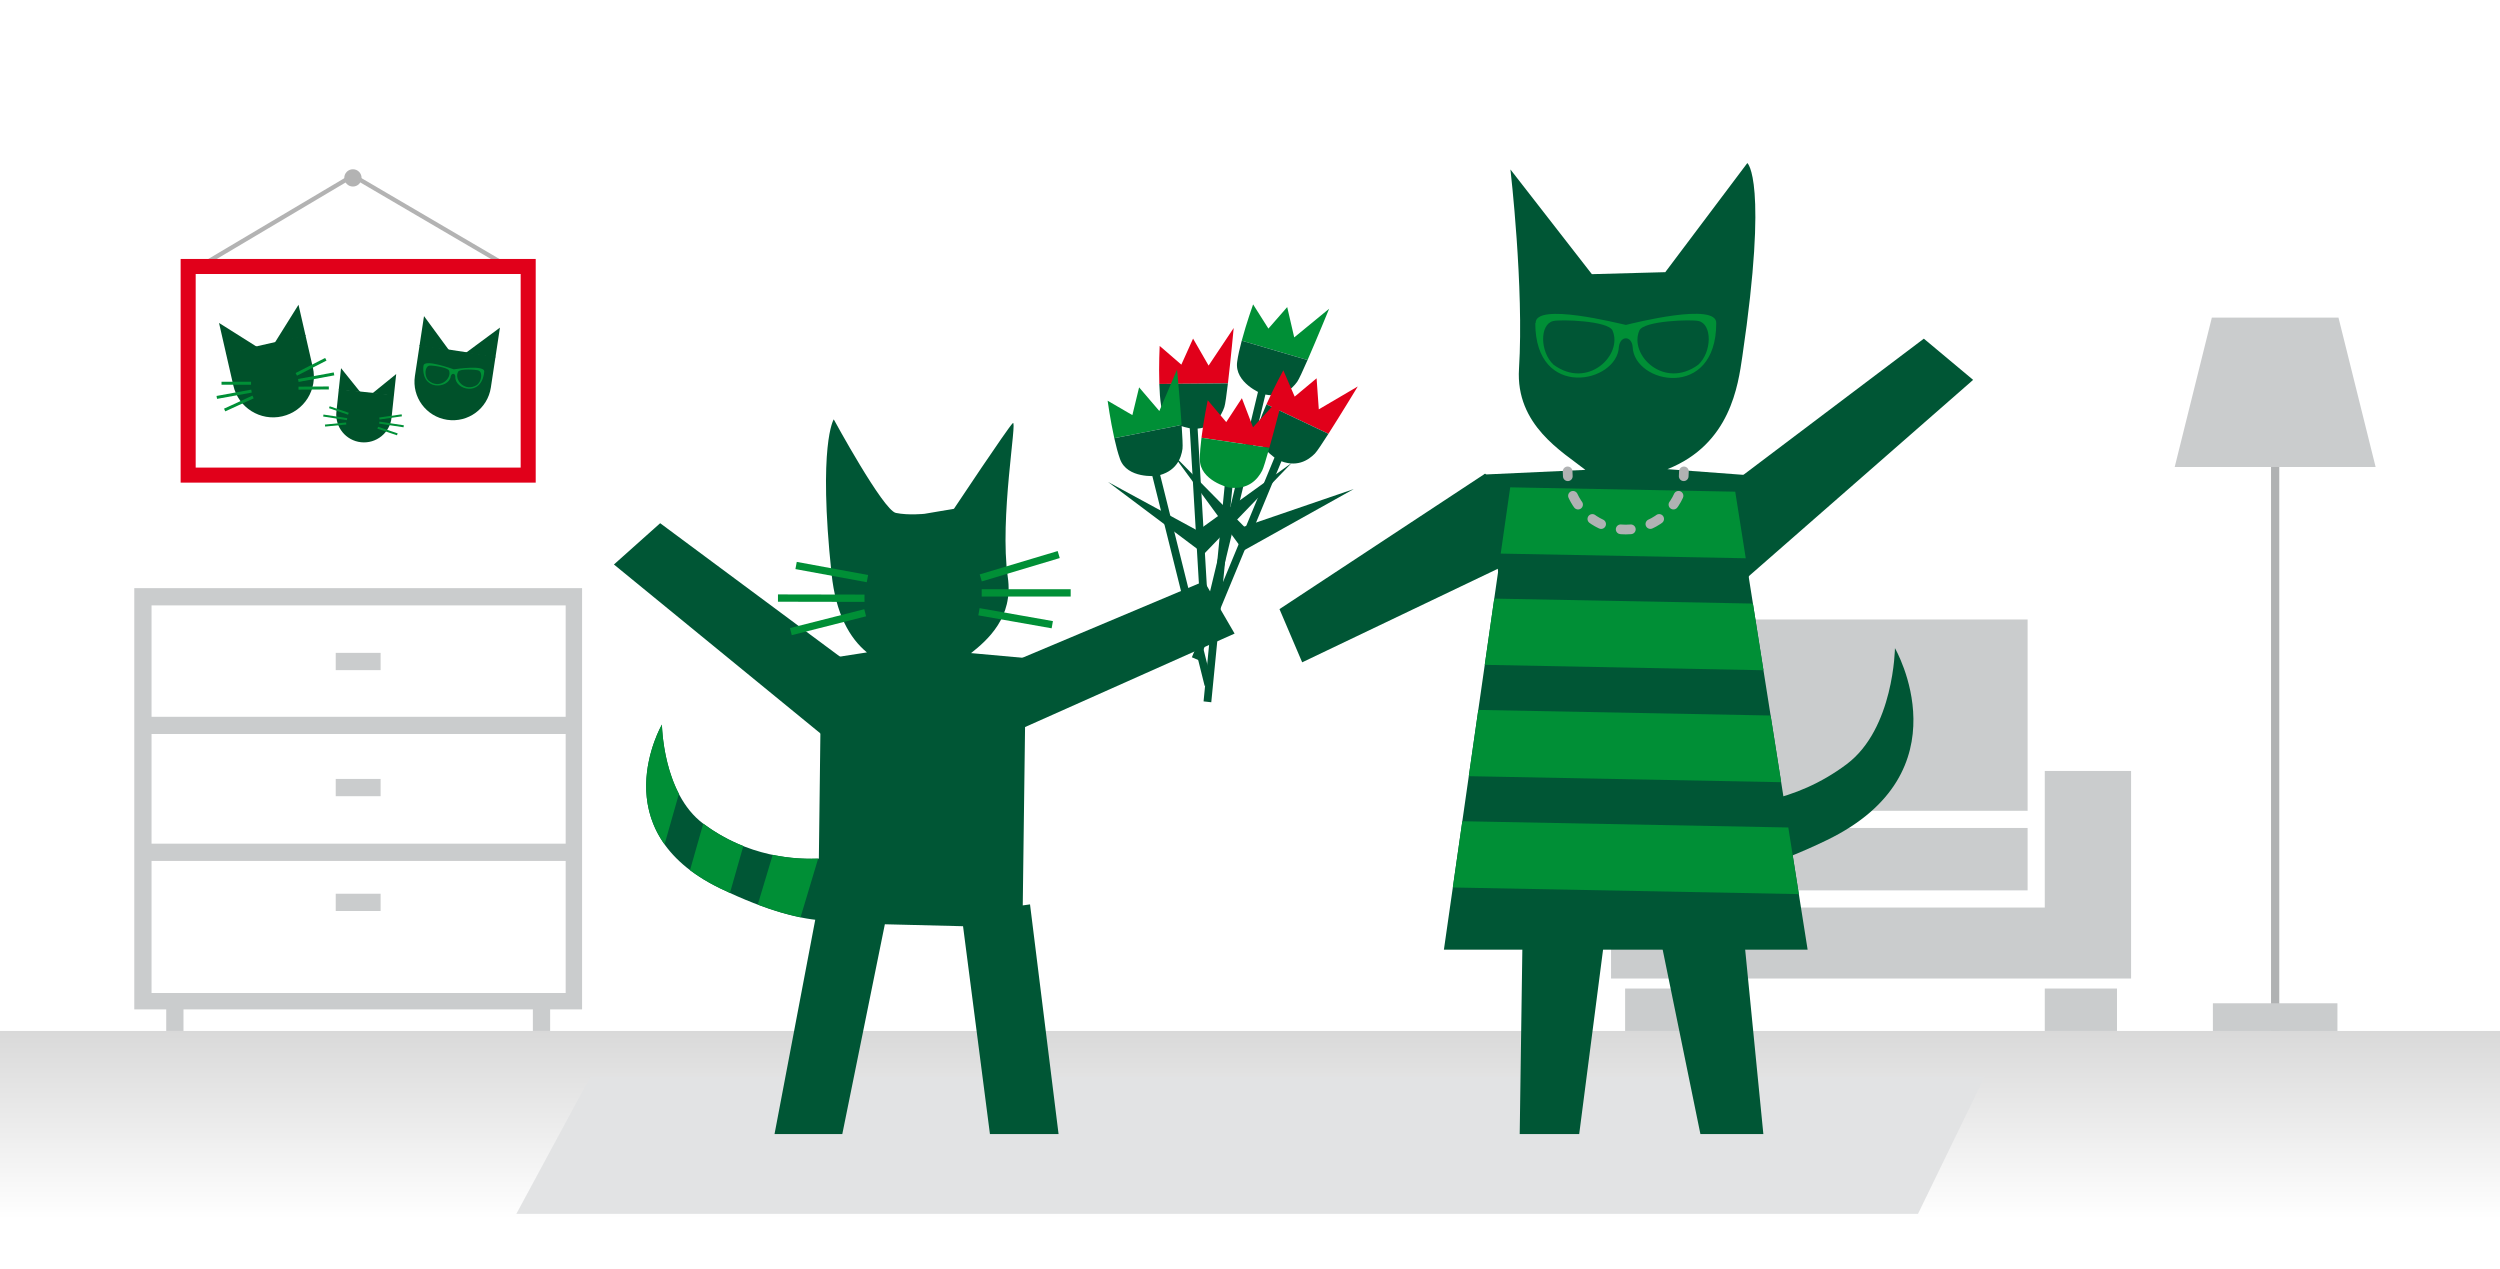 <?xml version="1.0" encoding="utf-8"?>
<!-- Generator: Adobe Illustrator 23.0.3, SVG Export Plug-In . SVG Version: 6.00 Build 0)  -->
<svg version="1.1" id="Layer_1" xmlns="http://www.w3.org/2000/svg" xmlns:xlink="http://www.w3.org/1999/xlink" x="0px" y="0px"
	 width="650px" height="330px" viewBox="0 0 650 330" style="enable-background:new 0 0 650 330;" xml:space="preserve">
<style type="text/css">
	.st0{fill:#FFFFFF;}
	.st1{fill:none;stroke:#B0B2B3;stroke-width:2.147;stroke-miterlimit:10;}
	.st2{fill:#CACCCD;}
	.st3{opacity:0.15;fill:url(#SVGID_1_);}
	.st4{fill-rule:evenodd;clip-rule:evenodd;fill:#B3B3B3;}
	.st5{fill-rule:evenodd;clip-rule:evenodd;fill:none;stroke:#B3B3B3;stroke-width:1.124;stroke-miterlimit:10;}
	.st6{fill:#E1001A;}
	.st7{fill:#00512A;}
	.st8{fill:#008F36;}
	.st9{fill-rule:evenodd;clip-rule:evenodd;fill:#008F36;}
	.st10{fill:#E2E3E4;}
	.st11{fill:#005635;}
	.st12{clip-path:url(#SVGID_3_);}
	.st13{fill:none;stroke:#B0B2B3;stroke-width:2.522;stroke-linecap:round;stroke-miterlimit:10;}
	
		.st14{fill:none;stroke:#B0B2B3;stroke-width:2.522;stroke-linecap:round;stroke-miterlimit:10;stroke-dasharray:2.645,5.29;}
</style>
<rect x="-0.745" y="-0.23" class="st0" width="652.795" height="330.46"/>
<g>
	<line class="st1" x1="591.542" y1="121.033" x2="591.542" y2="268.051"/>
	<polygon class="st2" points="617.661,121.417 565.423,121.417 575.078,82.579 608.006,82.579 	"/>
	<rect x="575.351" y="260.853" class="st2" width="32.382" height="7.198"/>
</g>
<path class="st2" d="M34.913,152.92V262.44h8.304v5.611h4.489v-5.611h90.84v5.611h4.489
	v-5.611h8.304V152.92H34.913z M146.849,219.35H39.402v-28.502h107.672v28.502
	H146.849z M39.402,258.176v-34.337h107.672v34.337
	C147.073,258.176,39.402,258.176,39.402,258.176z M146.849,186.36H39.402v-28.951
	h107.672v28.951H146.849z M87.29,202.518h11.67v4.489H87.29V202.518z
	 M87.29,169.752h11.67v4.489H87.29V169.752z M87.29,232.367h11.67v4.489H87.29
	V232.367z"/>
<linearGradient id="SVGID_1_" gradientUnits="userSpaceOnUse" x1="325.653" y1="329.792" x2="325.653" y2="268.051">
	<stop  offset="0.2" style="stop-color:#FFFFFF"/>
	<stop  offset="1" style="stop-color:#000000"/>
</linearGradient>
<rect x="-0.745" y="268.051" class="st3" width="652.795" height="61.741"/>
<g>
	<circle class="st4" cx="91.758" cy="46.254" r="2.248"/>
	<polygon class="st5" points="131.856,69.157 52.173,69.157 91.759,45.659 	"/>
	<path class="st6" d="M46.967,67.329v58.156h92.318V67.329H46.967z M135.373,121.572H50.878
		V71.241h84.495V121.572z"/>
	<g>
		<g>
			<path class="st7" d="M93.872,114.983h-0c-3.96-0.422-6.828-3.974-6.407-7.934
				l0.622-5.841l14.34,1.527l-0.622,5.841
				C101.384,112.536,97.832,115.404,93.872,114.983z"/>
			<polygon class="st7" points="93.676,101.948 88.072,101.351 88.671,95.724 			"/>
			<polygon class="st7" points="96.808,102.281 102.412,102.878 103.012,97.251 			"/>
		</g>
		<g>
			<g>
				
					<rect x="98.653" y="108.103" transform="matrix(0.99 -0.141 0.141 0.99 -14.291 15.439)" class="st8" width="5.866" height="0.527"/>
				
					<rect x="101.494" y="107.151" transform="matrix(0.149 -0.989 0.989 0.149 -22.519 194.553)" class="st8" width="0.527" height="6.414"/>
				
					<rect x="100.457" y="109.388" transform="matrix(0.319 -0.948 0.948 0.319 -37.613 171.804)" class="st8" width="0.527" height="5.365"/>
			</g>
			<g>
				
					<rect x="84.554" y="110.096" transform="matrix(0.995 -0.098 0.098 0.995 -10.436 9.128)" class="st8" width="5.527" height="0.527"/>
				
					<rect x="86.816" y="105.4" transform="matrix(0.151 -0.989 0.989 0.151 -33.324 178.248)" class="st8" width="0.527" height="6.238"/>
				
					<rect x="87.829" y="104.191" transform="matrix(0.325 -0.946 0.946 0.325 -41.564 155.35)" class="st8" width="0.527" height="5.226"/>
			</g>
		</g>
		<g>
			<path class="st7" d="M73.376,108.249l-0,0
				c-5.706,1.306-11.39-2.261-12.696-7.967l-1.926-8.416l20.663-4.728l1.926,8.416
				C82.649,101.259,79.082,106.943,73.376,108.249z"/>
			<polygon class="st7" points="66.877,90.224 58.802,92.071 56.947,83.963 			"/>
			<polygon class="st7" points="71.39,89.191 79.465,87.343 77.61,79.235 			"/>
		</g>
		<g>
			<g>
				
					<rect x="76.627" y="94.98" transform="matrix(0.89 -0.455 0.455 0.89 -34.549 47.319)" class="st8" width="8.622" height="0.775"/>
				
					<rect x="77.415" y="97.666" transform="matrix(0.984 -0.181 0.181 0.984 -16.359 16.446)" class="st8" width="9.428" height="0.775"/>
				
					<rect x="77.562" y="100.542" transform="matrix(1 -0.007 0.007 1 -0.659 0.536)" class="st8" width="7.886" height="0.775"/>
			</g>
			<g>
				
					<rect x="57.994" y="104.567" transform="matrix(0.909 -0.417 0.417 0.909 -38.075 35.383)" class="st8" width="8.123" height="0.775"/>
				
					<rect x="56.261" y="102.122" transform="matrix(0.984 -0.179 0.179 0.984 -17.346 12.529)" class="st8" width="9.169" height="0.775"/>
				<rect x="57.594" y="99.255" class="st8" width="7.681" height="0.775"/>
			</g>
		</g>
		<g>
			<path class="st7" d="M116.248,109.148l-0-0
				c-5.452-0.828-9.201-5.918-8.373-11.37l1.221-8.041l19.743,2.997l-1.221,8.041
				C126.791,106.227,121.7,109.975,116.248,109.148z"/>
			<polygon class="st7" points="116.781,91.104 109.066,89.933 110.242,82.186 			"/>
			<polygon class="st7" points="121.094,91.758 128.809,92.93 129.985,85.183 			"/>
		</g>
		<g>
			<path class="st9" d="M110.126,95.089c0.122-1.854,7.235,0.749,7.87,0.936
				c0.662-0.09,8.145-1.214,7.9,0.628c-0.669,6.745-7.705,4.617-7.504,1.34
				c0.005-0.995-0.98-1.093-1.201-0.119c-0.438,3.16-7.764,3.958-7.095-2.788
				L110.126,95.089z M123.965,100.131c-3.205,1.891-5.982-1.464-4.847-3.498
				c0.455-0.826,4.656-0.534,5.257-0.318
				C125.548,96.711,125.276,99.142,123.965,100.131z M111.337,98.879
				c2.771,2.483,6.153-0.261,5.44-2.478c-0.284-0.899-4.461-1.438-5.092-1.345
				C110.456,95.215,110.245,97.651,111.337,98.879z"/>
		</g>
	</g>
</g>
<polygon class="st10" points="498.68,315.601 134.249,315.601 153.557,279.838 516.056,279.838 
	"/>
<g>
	<rect x="445.773" y="161.066" class="st2" width="81.405" height="49.739"/>
	<rect x="445.773" y="215.271" class="st2" width="81.405" height="16.225"/>
	<polygon class="st2" points="418.871,200.451 418.871,254.416 554.079,254.416 554.079,200.451 
		531.643,200.451 531.643,235.961 441.307,235.961 441.307,200.451 	"/>
	<rect x="422.529" y="257.02" class="st2" width="18.778" height="11.03"/>
	<rect x="531.643" y="257.02" class="st2" width="18.778" height="11.03"/>
</g>
<g>
	<g>
		<path class="st11" d="M265.916,235.405l0.832-64.299l-14.273-1.297
			c4.258-3.377,11.065-9.304,9.552-19.751c-2.206-15.294,2.548-41.216,1.299-40.045
			c-1.265,1.171-15.303,22.279-15.303,22.279l-7.66,1.3
			c0,0-4.155,0.444-7.438-0.231c-3.3-0.675-16.149-24.331-16.149-24.331
			s-4.129,6.455-0.573,40.13c1.103,10.499,4.719,16.774,9.199,20.467
			l-11.861,1.842l-0.783,63.671h-0.034l-11.345,59.717h17.62l11.063-54.545
			l20.33,0.505l6.993,54.04h17.842l-7.421-59.717L265.916,235.405z"/>
		<g>
			<path class="st11" d="M214.052,223.176c-7.383,0.49-19.729-0.412-31.254-9.056
				c-10.496-7.867-10.699-25.723-10.699-25.723s-15.942,27.497,15.063,42.538
				c12.574,6.087,21.45,8.183,27.618,8.43l0,0l-0.035,0.002L214.052,223.176z"/>
			<g>
				<path class="st8" d="M182.845,214.154c3.451,2.581,6.973,4.461,10.414,5.827
					l-3.464,12.172c-0.872-0.4-1.722-0.776-2.633-1.217
					c-3.013-1.462-5.571-3.043-7.755-4.704L182.845,214.154z"/>
				<path class="st8" d="M176.519,206.415l-3.732,13.115
					c-10.337-14.477-0.688-31.134-0.688-31.134S172.222,198.149,176.519,206.415z"/>
				<path class="st8" d="M200.901,222.263c4.457,0.924,8.534,1.109,11.817,0.981
					l-4.576,15.253c-3.199-0.648-6.883-1.705-11.121-3.306L200.901,222.263z"/>
			</g>
		</g>
		<polygon class="st11" points="214.22,191.435 159.62,146.77 171.644,136.033 226.898,177.04 
					"/>
		<polygon class="st11" points="320.994,164.731 256.975,193.285 256.28,175.038 313.09,151.122 
					"/>
		<g>
			<g>
				
					<rect x="254.546" y="146.188" transform="matrix(0.958 -0.287 0.287 0.958 -31.09 82.349)" class="st8" width="21.16" height="1.902"/>
				<rect x="255.24" y="153.198" class="st8" width="23.137" height="1.901"/>
				
					<rect x="263.079" y="151.137" transform="matrix(0.174 -0.985 0.985 0.174 59.72 392.827)" class="st8" width="1.901" height="19.353"/>
			</g>
			<g>
				
					<rect x="205.332" y="160.966" transform="matrix(0.969 -0.246 0.246 0.969 -33.171 57.834)" class="st8" width="19.936" height="1.902"/>
				
					<rect x="212.511" y="144.226" transform="matrix(0.002 -1 1 0.002 57.618 368.671)" class="st8" width="1.901" height="22.501"/>
				
					<rect x="215.203" y="139.392" transform="matrix(0.181 -0.984 0.984 0.181 30.697 334.493)" class="st8" width="1.902" height="18.851"/>
			</g>
		</g>
	</g>
	<g>
		<g>
			<g>
				<polygon class="st11" points="313.944,156.544 315.899,157.045 329.08,102.272 327.105,101.771 
									"/>
			</g>
			<path class="st8" d="M334.673,79.84l-4.886,5.593l-3.978-6.292
				c0,0-1.701,4.732-2.96,9.436l17.113,5.038
				c2.46-5.625,5.617-13.345,5.617-13.345l-9.082,7.456L334.673,79.84z"/>
			<path class="st11" d="M339.961,93.615l-17.112-5.038
				c-0.523,1.955-0.973,3.905-1.189,5.509c-0.754,5.457,6.362,8.253,6.362,8.253
				c5.063,1.481,7.85-1.117,9.269-3.106c0.412-0.576,1.458-2.845,2.673-5.622
				L339.961,93.615z"/>
		</g>
		<g>
			<g>
				<polygon class="st11" points="309.887,170.893 311.741,171.693 333.294,119.643 
					331.421,118.84 				"/>
			</g>
			<path class="st6" d="M342.314,98.357l-5.698,4.763l-2.949-6.835
				c0,0-2.417,4.409-4.394,8.859l16.119,7.643
				c3.307-5.173,7.627-12.307,7.627-12.307l-10.133,5.95L342.314,98.357z"/>
			<path class="st11" d="M345.392,112.787l-16.118-7.642
				c-0.822,1.849-1.569,3.706-2.033,5.256c-1.595,5.273,4.998,9.143,4.998,9.143
				c4.77,2.252,7.929,0.12,9.64-1.624c0.497-0.504,1.884-2.583,3.516-5.137
				L345.392,112.787z"/>
		</g>
		<g>
			<polygon class="st11" points="323.276,143.179 324.138,137.582 304.848,118.018 			"/>
			<polygon class="st11" points="321.708,137.528 323.276,143.179 351.986,127.149 			"/>
		</g>
		<g>
			<g>
				<polygon class="st11" points="312.641,167.452 314.657,167.363 311.362,111.123 
					309.326,111.218 				"/>
			</g>
			<path class="st6" d="M310.199,88.034l-3.051,6.771l-5.634-4.865
				c0,0-0.253,5.022-0.092,9.889l17.838-0.149
				c0.721-6.097,1.499-14.401,1.499-14.401l-6.525,9.772L310.199,88.034z"/>
			<path class="st11" d="M319.26,99.679l-17.837,0.149
				c0.067,2.023,0.204,4.019,0.462,5.617c0.863,5.441,8.484,6.049,8.484,6.049
				c5.275-0.053,7.187-3.349,7.968-5.664c0.227-0.67,0.569-3.146,0.925-6.156
				L319.26,99.679z"/>
		</g>
		<g>
			<g>
				<polygon class="st11" points="312.927,182.361 314.932,182.588 320.44,126.521 
					318.415,126.298 				"/>
			</g>
			<path class="st6" d="M322.889,103.533l-4.069,6.213l-4.807-5.683
				c0,0-1.033,4.921-1.632,9.753l17.644,2.632
				c1.662-5.911,3.724-13.991,3.724-13.991l-7.968,8.636L322.889,103.533z"/>
			<path class="st8" d="M330.025,116.448l-17.643-2.632
				c-0.249,2.008-0.425,4.002-0.419,5.62c0.005,5.509,7.438,7.297,7.438,7.297
				c5.219,0.769,7.622-2.188,8.753-4.354c0.329-0.627,1.052-3.019,1.873-5.937
				L330.025,116.448z"/>
		</g>
		<g>
			<g>
				<polygon class="st11" points="313.205,178.319 315.17,177.861 301.566,123.192 
					299.583,123.66 				"/>
			</g>
			<path class="st8" d="M296.168,100.712l-1.751,7.217l-6.434-3.743
				c0,0,0.677,4.982,1.732,9.736l17.505-3.434c-0.415-6.126-1.181-14.43-1.181-14.43
				l-4.612,10.807L296.168,100.712z"/>
			<path class="st11" d="M307.221,110.488l-17.504,3.434c0.439,1.976,0.941,3.913,1.49,5.435
				c1.851,5.189,9.454,4.382,9.454,4.382c5.175-1.025,6.447-4.616,6.787-7.035
				c0.1-0.701-0.021-3.197-0.226-6.221L307.221,110.488z"/>
		</g>
		<g>
			<polygon class="st11" points="313.031,144.032 312.23,138.426 288.09,125.309 			"/>
			<polygon class="st11" points="309.889,139.08 313.031,144.032 335.847,120.355 			"/>
		</g>
	</g>
	<g>
		<g>
			<g>
				<g>
					<path class="st11" d="M443.476,209.315c8.66,0.575,23.141-0.483,36.66-10.623
						c12.311-9.228,12.549-30.172,12.549-30.172s18.699,32.253-17.669,49.896
						c-14.749,7.14-25.16,9.599-32.395,9.888l0,0l0.041,0.003L443.476,209.315z"/>
				</g>
				<path class="st11" d="M398.889,213.303l-13.029-89.923l26.334-1.212
					c-5.841-4.632-18.175-11.608-17.254-26.282
					c1.328-21.156-2.226-51.825-2.226-51.825l21.172,27.223l19.087-0.519
					l21.336-28.374c0,0,5.473,4.323-1.299,50.278
					c-1.098,7.448-3.076,22.82-19.48,29.313l25.318,1.895l-11.847,72.371
					l3.228,14.971l8.246,83.637h-16.367l-15.662-76.542l-6.259,2.412l-9.593,74.13
					h-15.468l1.171-81.917L398.889,213.303z"/>
				<polygon class="st11" points="500.198,88.054 438.581,134.558 453.961,150.447 513.012,98.767 
									"/>
				<polygon class="st11" points="338.566,172.204 403.57,141.125 386.13,123.144 
					332.665,158.369 				"/>
				<polygon class="st11" points="450.992,126.768 469.982,246.913 375.415,246.913 392.648,126.768 
									"/>
				<g>
					<defs>
						<polygon id="SVGID_2_" points="450.452,123.354 469.982,246.913 375.415,246.913 
							393.168,123.144 						"/>
					</defs>
					<clipPath id="SVGID_3_">
						<use xlink:href="#SVGID_2_"  style="overflow:visible;"/>
					</clipPath>
					<g class="st12">
						<polygon class="st8" points="482.696,145.699 365.469,143.462 365.74,126.186 
							482.983,128.45 						"/>
						<polygon class="st8" points="482.169,174.722 364.9,172.449 365.198,155.188 
							482.495,157.441 						"/>
						<polygon class="st8" points="481.651,203.728 364.342,201.47 364.662,184.204 
							481.933,186.446 						"/>
						<polygon class="st8" points="481.111,232.724 363.814,230.478 364.155,213.211 
							481.417,215.463 						"/>
					</g>
				</g>
			</g>
			<g>
				<path class="st9" d="M399.265,84.017c-0.183-5.503,21.553,0.092,23.479,0.459
					c1.926-0.459,23.662-5.961,23.479-0.459c0,20.085-21.369,15.867-21.736,6.145
					c-0.275-2.935-3.21-2.935-3.577,0c-0.367,9.447-21.736,13.941-21.736-6.145
					H399.265z M441.545,94.839c-8.896,6.512-18.068-2.568-15.316-8.896
					c1.101-2.568,13.574-2.935,15.408-2.476
					C445.214,84.292,445.122,91.537,441.545,94.839z M403.942,94.839
					c8.896,6.512,18.068-2.568,15.316-8.896c-1.101-2.568-13.574-2.935-15.408-2.476
					C400.274,84.292,400.365,91.537,403.942,94.839z"/>
			</g>
		</g>
		<g>
			<g>
				<path class="st13" d="M407.58,122.561c0,0.424,0.017,0.845,0.052,1.261"/>
				<path class="st14" d="M408.974,128.913c2.4,5.177,7.643,8.767,13.724,8.767
					c7.017,0,12.917-4.78,14.622-11.262"/>
				<path class="st13" d="M437.765,123.822c0.034-0.416,0.052-0.836,0.052-1.261"/>
			</g>
		</g>
	</g>
</g>
</svg>
